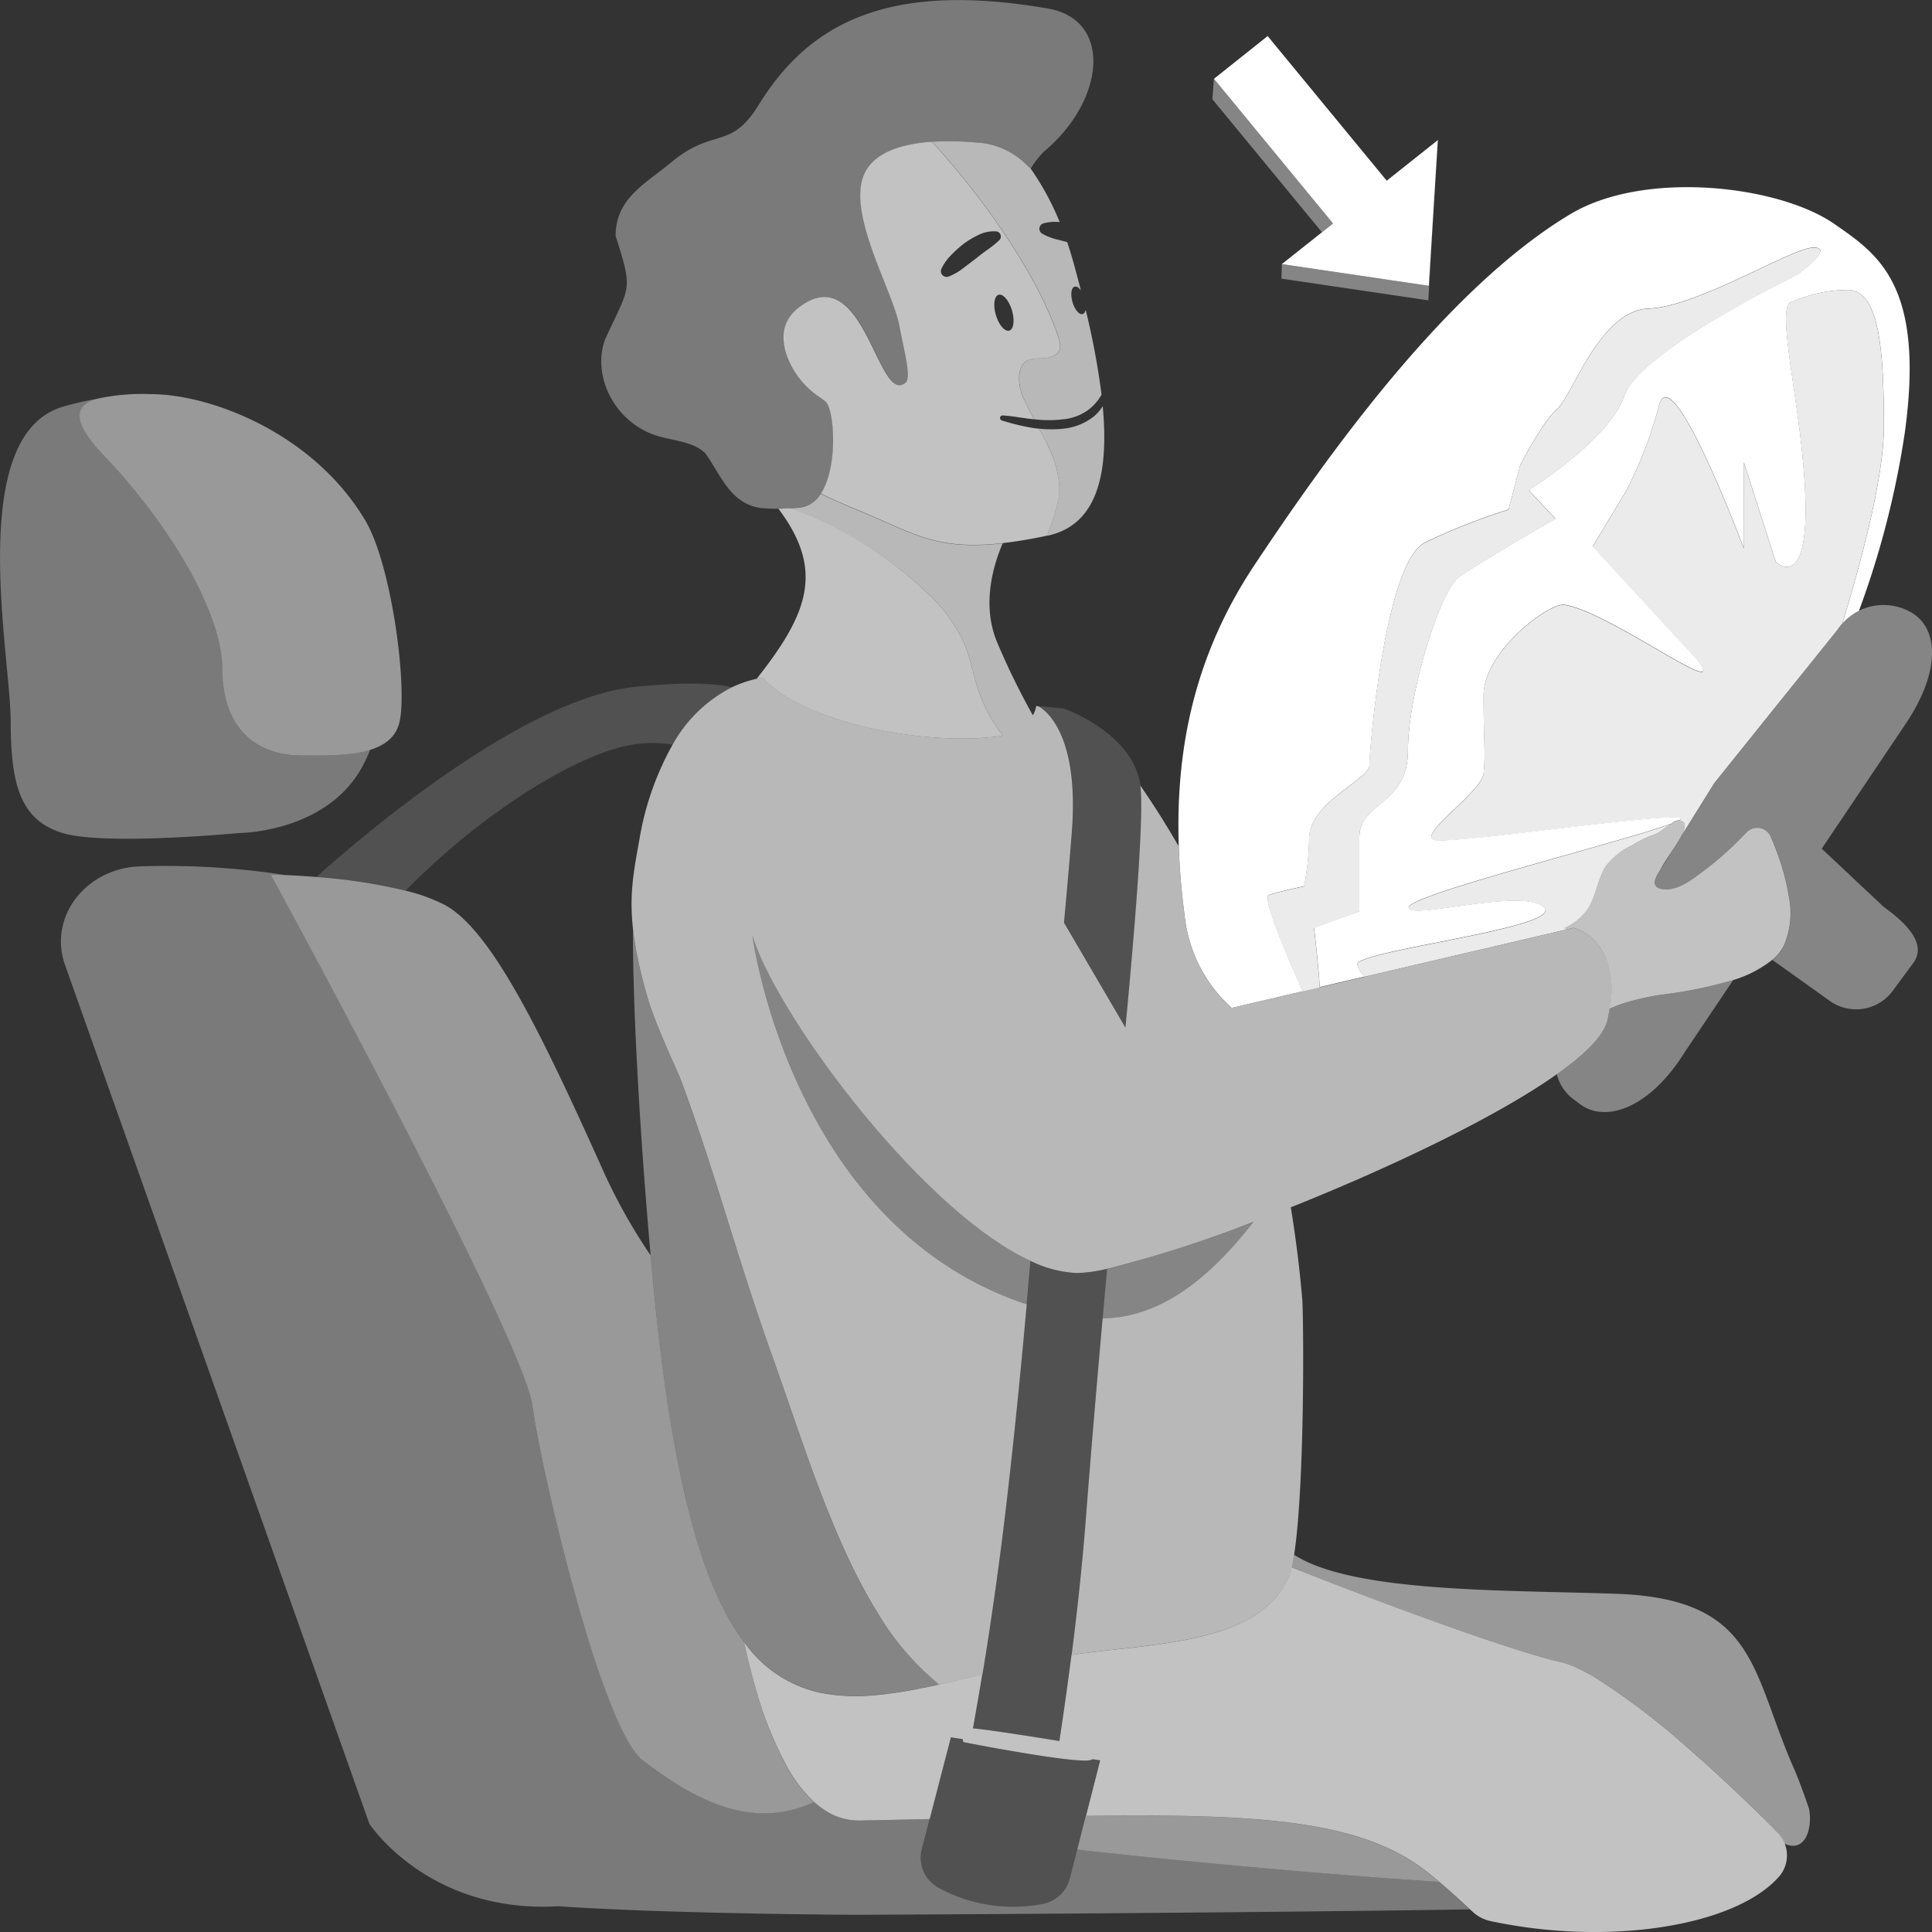 <svg viewBox="0 0 300 300" xmlns="http://www.w3.org/2000/svg"><rect x="0" y="0" width="300" height="300" fill="#333333" stroke="none"/><g fill="#fff"><path d="m 199.04 41.01 l -.06 2.26 22.81 3.37 .85 -14.73 -.78 12.47 z" opacity=".4"/><path d="m 206.99 34.7 l -18.49 -22.46 -.24 3.17 17.01 20.66 z" opacity=".4"/><path d="m 211.08 141.53 v -11.47 c 0 -5.6 7.55 -4.9 7.55 -13.59 s 4.95 -24.56 7.81 -26.73 15.1 -9.16 15.1 -9.16 l -4.17 -4.44 s 12.49 -7.76 14.84 -14.66 26.81 -18.77 26.81 -18.77 5.99 -4.25 2.6 -4.25 -17.96 9.21 -25.59 9.47 -11.89 13.56 -14.24 15.61 -5.73 8.7 -5.73 8.7 l -1.82 6.91 a 96.86 96.86 0 0 0 -12.98 5.12 c -6.21 3.07 -8.63 32.23 -8.63 34.54 s -9.11 5.63 -9.37 11.29 a 40.66 40.66 0 0 1 -.78 7.54 s -4.17 .87 -5.47 1.37 c -1.04 .4 2.55 8.78 5.24 14.95 l 2.68 -.63 c -.29 -4.21 -.89 -9.19 -.89 -9.19 z" opacity=".9"/><path d="m 286.87 45.02 a 21.71 21.71 0 0 0 -8.87 1.96 c -1.77 .98 .37 10.95 1.56 20.9 3.1 26.06 -3.82 19.38 -3.82 19.38 l -4.96 -15.46 v 13.39 s -11.16 -29.8 -13.16 -22.25 a 66.25 66.25 0 0 1 -4.99 13.1 l -5.32 8.82 16.05 17.41 c 5.88 7.37 -13.15 -7.15 -20.39 -8.33 -2.44 -.4 -12.61 7.25 -12.61 14.11 s .33 9.15 0 12.09 -10.33 9.52 -7.66 10.32 41.68 -5.17 38.06 -3.07 c 1.14 .19 1 1.11 .35 2.37 l 5.08 -8.16 6.97 -8.68 1.74 -2.17 5.1 -6.34 .89 -1.11 4.45 -5.54 a 8.28 8.28 0 0 1 .71 -.92 c 2.31 -7.47 6.47 -22.1 6.47 -30.6 0 -11.75 -.67 -21.22 -5.65 -21.22 z" opacity=".9"/><path d="m 218.74 140.92 c 0 2.08 17.77 -3.17 21.01 0 s -29.01 6.68 -28.99 8.84 a 3.47 3.47 0 0 0 1.17 1.9 l 31.33 -7.33 -.27 -.24 a 8.58 8.58 0 0 0 3.64 -3.05 c 1 -1.61 1.3 -3.52 2.05 -5.24 a 7.88 7.88 0 0 1 .63 -1.23 11.07 11.07 0 0 1 4.11 -3.31 19.69 19.69 0 0 1 3.74 -1.78 c .41 -.15 1.45 -.98 2.34 -1.55 -7.58 2.83 -40.76 11.06 -40.76 12.99 z" opacity=".9"/><path d="m 275.93 284.44 q -.45 -.46 -.91 -.92 -.84 -.84 -1.7 -1.68 c -3.59 -3.52 -7.43 -7.1 -11.2 -10.38 a 110.84 110.84 0 0 0 -14.42 -10.97 q -.6 -.36 -1.18 -.67 l -.18 -.1 c -.15 -.08 -.3 -.16 -.44 -.23 -.17 -.09 -.35 -.18 -.51 -.26 -.05 -.03 -.1 -.05 -.15 -.07 -.23 -.11 -.46 -.22 -.68 -.32 l -.04 -.02 c -.24 -.11 -.48 -.2 -.71 -.29 -.04 -.02 -.08 -.03 -.12 -.04 -.2 -.07 -.4 -.14 -.59 -.2 -.23 -.07 -.45 -.13 -.67 -.18 -7.55 -1.73 -26.09 -8.48 -41.86 -14.74 a 9.06 9.06 0 0 1 -.64 2 c -5.09 9.98 -20.73 9.76 -33.55 11.6 -.6 4.69 -1.24 9.2 -1.88 13.38 -4.45 -.73 -11.44 -1.82 -13.42 -1.96 .47 -2.64 .96 -5.45 1.45 -8.41 -2.32 .57 -4.57 1.12 -6.73 1.6 -2 .44 -3.92 .83 -5.79 1.13 q -1.77 .28 -3.46 .46 c -.28 .03 -.56 .05 -.85 .07 a 28.81 28.81 0 0 1 -8.46 -.42 19.46 19.46 0 0 1 -11.69 -7.82 c .49 2.26 1.05 4.55 1.69 6.8 a 57.85 57.85 0 0 0 4.98 12.56 22.14 22.14 0 0 0 4.18 5.44 12.95 12.95 0 0 0 1.75 1.34 9.4 9.4 0 0 0 5.32 1.55 c 3.79 -.07 7.4 -.15 10.89 -.23 q 1.31 -5.07 2.63 -10.14 l .66 -2.55 1.84 .28 a 3.55 3.55 0 0 0 .09 .46 s .42 .08 1.12 .22 c 1.09 .21 2.89 .55 4.96 .91 2.7 .48 5.85 1 8.48 1.35 2.94 .39 5.23 .55 5.49 .17 l 1.2 .18 -1.07 4.21 -1.13 4.42 c 25.71 -.34 40.86 .62 51.03 7.29 a 39.92 39.92 0 0 1 3.48 2.66 c .11 .09 .23 .2 .35 .3 1.42 1.2 3.02 2.63 4.78 4.27 .13 .12 .25 .23 .38 .35 a 5.88 5.88 0 0 0 2.78 1.46 c 18.59 3.97 38.11 .73 44.82 -6.9 a 5.02 5.02 0 0 0 .89 -5.1 5.19 5.19 0 0 0 -1.21 -1.86 z" opacity=".7"/><path d="m 155.73 114.23 a 23.73 23.73 0 0 1 -3.82 -7.08 c -.81 -2.44 -1.23 -5.01 -2.24 -7.38 a 25.02 25.02 0 0 0 -6.11 -8.07 58.74 58.74 0 0 0 -18.18 -11.69 c -.89 -.36 -1.8 -.71 -2.68 -1.1 -.64 .04 -1.25 .07 -1.83 .08 7.16 9.51 4.64 16.22 -3.23 26.23 l -.14 .18 c .3 -.07 .6 -.13 .91 -.19 6.35 7.15 26.08 10.81 37.32 9.02 z" opacity=".7"/><path d="m 127.27 61.67 c .31 .22 .61 .44 .9 .67 1.37 1.09 2.05 10.09 -.7 14.3 l .1 .05 c 2.56 1.27 5.14 2.28 7.76 3.41 5.4 2.33 8.79 4.17 14.24 4.47 a 36.41 36.41 0 0 0 6.15 -.24 c 1.84 -.21 3.9 -.54 6.25 -1.02 l .13 -.03 c .18 -.04 .34 -.09 .5 -.13 a 35.18 35.18 0 0 0 1.82 -5.99 10.21 10.21 0 0 0 .03 -2.16 16.86 16.86 0 0 0 -1.65 -5.62 c -.44 -.96 -.94 -1.88 -1.45 -2.81 -.37 -.04 -.74 -.08 -1.11 -.14 a 35.93 35.93 0 0 1 -4.62 -1.12 l -.05 -.02 a .4 .4 0 0 1 -.27 -.49 .41 .41 0 0 1 .4 -.29 23.97 23.97 0 0 1 2.41 .28 c .78 .1 1.55 .24 2.32 .3 l .14 .01 c -.52 -.96 -1.03 -1.93 -1.48 -2.93 a 7.25 7.25 0 0 1 -.81 -4.15 c .71 -3.9 4.12 -1.26 6.01 -3.29 .63 -.67 .16 -2.06 -.09 -2.78 -3.39 -9.8 -11.94 -21.73 -19.5 -29.94 -4.97 .34 -9.12 1.78 -10.54 5.14 -2.6 6.16 4.53 18.08 5.52 23.48 .71 3.88 1.92 8.01 .93 8.81 -4.37 3.55 -6.36 -19.39 -16.48 -11.75 -2.75 2.07 -2.81 4.81 -2.01 7.31 a 13.08 13.08 0 0 0 5.15 6.67 z m 29.87 -13.47 c .45 1.54 .26 2.95 -.43 3.14 s -1.62 -.89 -2.07 -2.43 -.26 -2.95 .43 -3.14 1.61 .9 2.07 2.43 z m -10.97 -6.44 a 7.83 7.83 0 0 1 1.49 -2.12 18.02 18.02 0 0 1 1.94 -1.75 13.24 13.24 0 0 1 2.33 -1.4 5.27 5.27 0 0 1 2.77 -.56 .8 .8 0 0 1 .71 .87 .78 .78 0 0 1 -.23 .48 l -.04 .04 a 14.95 14.95 0 0 1 -1.84 1.48 c -.62 .44 -1.23 .92 -1.85 1.41 l -1.92 1.46 a 9.13 9.13 0 0 1 -2.22 1.27 .9 .9 0 0 1 -1.15 -.51 .87 .87 0 0 1 .01 -.66 z" opacity=".7"/><path d="m 275.9 132.27 c -.32 -.87 -.65 -1.67 -.95 -2.38 a 2.26 2.26 0 0 0 -2.68 -1.26 2.23 2.23 0 0 0 -1.04 .61 c -.41 .43 -.87 .9 -1.36 1.38 a 49.04 49.04 0 0 1 -5.04 4.41 c -1.58 1.17 -3.7 2.94 -5.85 3.07 a 3.9 3.9 0 0 1 -.84 -.04 c -2.27 -.36 -.64 -2.42 -.27 -3.1 .46 -.85 1.04 -1.73 1.6 -2.57 .63 -.95 1.24 -1.86 1.64 -2.64 .66 -1.25 .8 -2.17 -.35 -2.37 a 2.54 2.54 0 0 0 -1.27 .55 c -.89 .57 -1.93 1.4 -2.34 1.55 a 19.69 19.69 0 0 0 -3.74 1.78 11.07 11.07 0 0 0 -4.11 3.31 7.88 7.88 0 0 0 -.63 1.23 c -.75 1.72 -1.05 3.63 -2.05 5.24 a 8.58 8.58 0 0 1 -3.64 3.05 l .27 .24 1.1 -.26 a 7.74 7.74 0 0 1 4 2.89 l .07 .09 a 8.77 8.77 0 0 1 .91 1.63 13.99 13.99 0 0 1 .59 7.95 c .61 -.25 1.2 -.49 1.75 -.7 a 37.47 37.47 0 0 1 7.1 -1.57 68.39 68.39 0 0 0 10.37 -2.18 18.21 18.21 0 0 0 6.06 -3.14 c .09 -.08 .19 -.15 .28 -.23 a 6.73 6.73 0 0 0 1.55 -2.04 12.77 12.77 0 0 0 .76 -7.45 35.29 35.29 0 0 0 -1.89 -7.05 z" opacity=".7"/><path d="m 169.87 64.65 a 9.14 9.14 0 0 1 -4.68 1.91 17.74 17.74 0 0 1 -3.83 0 c .5 .93 1 1.86 1.45 2.81 a 16.86 16.86 0 0 1 1.64 5.63 10.21 10.21 0 0 1 -.04 2.18 35.18 35.18 0 0 1 -1.82 5.99 l -.01 .03 c 7.62 -1.58 9.66 -9.26 8.65 -20.12 -.06 .09 -.12 .18 -.18 .27 a 7.11 7.11 0 0 1 -1.18 1.3 z" opacity=".65"/><path d="m 164.31 54.73 c -1.89 2.03 -5.3 -.61 -6.01 3.29 a 7.25 7.25 0 0 0 .81 4.15 c .44 1 .96 1.97 1.48 2.93 a 18.2 18.2 0 0 0 4.41 .02 7.92 7.92 0 0 0 4.04 -1.51 7.61 7.61 0 0 0 1.84 -2.05 c .06 -.09 .12 -.17 .17 -.26 a 116.93 116.93 0 0 0 -2.47 -13.2 1.37 1.37 0 0 1 -.12 .35 .59 .59 0 0 1 -.34 .32 c -.53 .15 -1.24 -.68 -1.58 -1.86 s -.2 -2.25 .33 -2.4 a .75 .75 0 0 1 .68 .25 2.21 2.21 0 0 1 .29 .33 q -.56 -2.17 -1.17 -4.39 c -.3 -1.08 -.62 -2.11 -.96 -3.11 l -.23 -.06 -1.41 -.36 a 9.22 9.22 0 0 1 -2.23 -.88 l -.01 -.01 a .88 .88 0 0 1 -.31 -1.21 .9 .9 0 0 1 .51 -.39 6.64 6.64 0 0 1 2.3 -.21 c .07 0 .14 0 .22 .01 a 42.68 42.68 0 0 0 -4.52 -8.32 c -.19 -.17 -.39 -.34 -.58 -.52 a 11.79 11.79 0 0 0 -8.05 -3.52 43.96 43.96 0 0 0 -6.67 -.11 c 7.56 8.21 16.11 20.14 19.5 29.94 .23 .72 .71 2.11 .08 2.78 z" opacity=".65"/><path d="m 248.43 147.06 l -.07 -.09 a 7.74 7.74 0 0 0 -4 -2.89 l -1.1 .26 -31.33 7.33 -6.99 1.64 -2.68 .63 -9.2 2.15 -1.82 .43 a 22.47 22.47 0 0 1 -7.31 -14.41 q -.71 -5.43 -.9 -10.69 c -1.73 -3 -3.8 -6.33 -5.96 -9.44 .61 4.34 -.82 21.88 -2.31 37.58 l -9.54 -16.29 c .61 -6.63 1.08 -12.1 1.26 -14.73 a 49.56 49.56 0 0 0 .1 -5.1 c -.03 -.74 -.07 -1.45 -.13 -2.12 q -.1 -1.11 -.26 -2.09 a 23.23 23.23 0 0 0 -.9 -3.76 c -1.6 -4.74 -4.08 -5.81 -4.08 -5.81 a 3.13 3.13 0 0 0 -.33 -.01 2.44 2.44 0 0 1 -.1 .51 4.24 4.24 0 0 1 -.4 .91 113.74 113.74 0 0 1 -5.48 -11.18 c -2.52 -5.83 -.71 -12.01 .8 -15.53 a 36.41 36.41 0 0 1 -6.15 .24 c -5.45 -.3 -8.84 -2.15 -14.24 -4.47 -2.61 -1.13 -5.2 -2.14 -7.76 -3.41 l -.12 -.02 a 4.39 4.39 0 0 1 -2.9 2.07 c -.22 .03 -.45 .05 -.67 .07 -.4 .04 -.79 .07 -1.18 .1 .89 .38 1.79 .73 2.68 1.1 a 58.74 58.74 0 0 1 18.21 11.66 25.02 25.02 0 0 1 6.11 8.07 c 1.01 2.37 1.42 4.94 2.24 7.38 a 23.73 23.73 0 0 0 3.82 7.08 c -11.23 1.79 -30.97 -1.88 -37.32 -9.02 -.31 .05 -.61 .12 -.91 .19 a 18 18 0 0 0 -3.86 1.32 21.83 21.83 0 0 0 -9.22 8.93 45.26 45.26 0 0 0 -5.13 14.63 c -.85 4.8 -1.62 8.41 -1.01 13.96 .11 .97 .26 2.01 .45 3.12 .03 .17 .06 .35 .1 .53 q .08 .44 .18 .9 .12 .59 .26 1.21 c .06 .25 .11 .5 .17 .75 .11 .46 .22 .93 .35 1.41 q .07 .29 .15 .58 c .17 .65 .35 1.31 .55 2 1.21 4.25 4.74 11.69 5.1 12.63 5.39 14.36 8.65 27.36 14.5 43.74 1.6 4.48 3.17 9.15 4.82 13.8 l .23 .66 c 2.8 7.85 5.84 15.61 9.59 22.27 q .72 1.27 1.47 2.49 c .03 .04 .05 .08 .07 .12 a 42.64 42.64 0 0 0 9.55 11.13 c 2.16 -.48 4.41 -1.03 6.73 -1.6 .53 -3.19 1.05 -6.56 1.56 -10.07 .63 -4.3 1.24 -8.82 1.81 -13.51 1.39 -11.48 2.56 -23.36 3.5 -33.86 -36.69 -12.15 -42.59 -57.24 -42.59 -57.24 3.8 12.39 26.2 42.62 43.16 50.48 a 18.19 18.19 0 0 0 7.17 1.9 22.51 22.51 0 0 0 4.74 -.66 182.28 182.28 0 0 0 22.74 -7.3 c -8.84 11.38 -16.46 14.85 -23.44 15.02 -.88 9.92 -1.82 20.89 -2.6 31.06 -.35 4.59 -.81 9.22 -1.32 13.78 -.28 2.49 -.58 4.96 -.89 7.38 12.82 -1.85 28.45 -1.62 33.55 -11.6 a 9.06 9.06 0 0 0 .64 -2 c .13 -.57 .25 -1.23 .36 -1.95 1.69 -10.83 1.48 -37.11 1.26 -39.7 -.38 -4.53 -.98 -9.32 -1.77 -14.24 15.27 -6.1 31.83 -13.95 41.32 -20.68 4.35 -3.08 7.21 -5.93 7.79 -8.27 .16 -.66 .28 -1.28 .39 -1.88 a 13.99 13.99 0 0 0 -.59 -7.95 8.77 8.77 0 0 0 -.92 -1.63 z" opacity=".65"/><path d="m 57.48 116.44 c 2.31 -.72 4.05 -2.02 4.57 -4.38 1.22 -5.49 -1.22 -24.36 -5.35 -31.28 -8.09 -13.57 -24.05 -19.58 -33.29 -19.58 a 32.58 32.58 0 0 0 -8.42 .74 c -3.45 1.04 -4 3.47 1.37 9.05 8.5 8.84 18.1 23.16 18.16 32.95 s 5.89 13.37 12.21 13.37 c 3.61 .01 7.68 .09 10.75 -.87 z" opacity=".5"/><path d="m 117.24 261.8 c -.64 -2.25 -1.19 -4.54 -1.69 -6.8 -5.71 -7.56 -9.97 -21.17 -12.89 -44.46 q -.21 -1.67 -.41 -3.4 c -.37 -3.19 -.78 -7.33 -1.2 -12.01 l -.02 -.19 a 87.39 87.39 0 0 1 -7.05 -12.44 c -9.82 -21.9 -17.69 -38.2 -25.04 -42.05 a 28.34 28.34 0 0 0 -5.96 -2.15 86.05 86.05 0 0 0 -13.83 -2.12 c -1.98 -.16 -3.69 -.25 -4.94 -.31 -1.35 -.06 -2.16 -.07 -2.16 -.07 s 39.13 71.73 40.62 82.45 10.82 50.39 17.2 55.13 c 1.31 .98 2.81 2.08 4.47 3.16 5.84 3.79 13.62 7.21 22.04 3.27 a 22.14 22.14 0 0 1 -4.18 -5.44 57.85 57.85 0 0 1 -4.96 -12.57 z" opacity=".5"/><path d="m 219.63 289.26 c -10.17 -6.66 -25.32 -7.62 -51.03 -7.29 l -1.33 5.24 c 10.13 1.15 34.2 3.58 56.19 5.01 -.11 -.1 -.24 -.2 -.35 -.3 a 39.92 39.92 0 0 0 -3.48 -2.66 z" opacity=".5"/><path d="m 278.5 274.47 c -6.6 -14.99 -5.69 -26.24 -27.61 -26.99 -17.66 -.6 -40.85 -.18 -49.95 -6.06 -.11 .72 -.23 1.37 -.36 1.95 15.77 6.27 34.31 13.01 41.86 14.74 .22 .05 .44 .11 .67 .18 .19 .06 .39 .13 .59 .2 .04 .02 .08 .03 .12 .04 .23 .09 .47 .19 .71 .29 l .04 .02 c .22 .1 .45 .2 .68 .32 .05 .02 .1 .05 .15 .07 .17 .08 .34 .17 .51 .26 .15 .08 .29 .15 .44 .23 l .18 .1 q .57 .32 1.18 .67 a 110.84 110.84 0 0 1 14.42 10.97 c 3.77 3.28 7.61 6.85 11.2 10.38 q .86 .84 1.7 1.68 .46 .46 .91 .92 a 5.19 5.19 0 0 1 1.17 1.85 c 3.13 1.44 4.38 -2.23 3.8 -5.41 -.89 -2.62 -1.7 -4.81 -2.41 -6.41 z" opacity=".5"/><path d="m 136.27 250.45 c -.03 -.04 -.05 -.08 -.07 -.12 q -.75 -1.22 -1.47 -2.49 c -3.76 -6.67 -6.79 -14.42 -9.59 -22.27 l -.23 -.66 c -1.65 -4.64 -3.22 -9.31 -4.82 -13.8 -5.84 -16.38 -9.11 -29.38 -14.5 -43.74 -.36 -.95 -3.89 -8.38 -5.1 -12.63 -.2 -.7 -.38 -1.36 -.55 -2 q -.08 -.3 -.15 -.58 -.18 -.73 -.35 -1.41 c -.06 -.25 -.12 -.5 -.17 -.75 -.09 -.41 -.18 -.82 -.26 -1.21 -.06 -.31 -.12 -.6 -.18 -.9 -.03 -.18 -.07 -.35 -.1 -.53 -.2 -1.11 -.35 -2.14 -.45 -3.12 v -.01 c -.02 14.42 1.39 35.48 2.75 50.7 l .02 .19 c .42 4.69 .84 8.82 1.2 12.01 q .2 1.74 .41 3.4 c 2.92 23.29 7.18 36.91 12.89 44.46 a 19.46 19.46 0 0 0 11.71 7.81 28.81 28.81 0 0 0 8.46 .42 c .28 -.02 .56 -.04 .85 -.07 q 1.69 -.17 3.46 -.46 c 1.86 -.3 3.79 -.68 5.79 -1.13 a 42.64 42.64 0 0 1 -9.55 -11.11 z" opacity=".4"/><path d="m 116.84 145.3 s 5.9 45.09 42.57 57.25 c .21 -2.33 .4 -4.59 .59 -6.77 -16.96 -7.87 -39.36 -38.09 -43.16 -50.48 z" opacity=".4"/><path d="m 171.21 204.75 c 6.98 -.16 14.59 -3.64 23.44 -15.02 a 182.28 182.28 0 0 1 -22.74 7.3 c -.23 2.47 -.46 5.05 -.7 7.72 z" opacity=".4"/><path d="m 251.67 155.94 c -.54 .21 -1.13 .45 -1.75 .7 -.1 .6 -.23 1.22 -.39 1.88 -.57 2.34 -3.44 5.19 -7.79 8.27 a 6.91 6.91 0 0 0 2.75 4.02 l .87 .65 c 3.93 2.94 10.79 .7 16.29 -8.15 l 7.48 -11.12 a 68.39 68.39 0 0 1 -10.37 2.18 37.47 37.47 0 0 0 -7.09 1.57 z" opacity=".4"/><path d="m 296.88 95.16 a 8.61 8.61 0 0 0 -8.25 -.31 8.41 8.41 0 0 0 -2.59 1.99 8.28 8.28 0 0 0 -.71 .92 l -4.45 5.54 -.88 1.11 -5.08 6.33 -1.74 2.17 -6.97 8.68 -5.08 8.16 c -.41 .78 -1.01 1.69 -1.64 2.64 l -1.6 2.57 c -.38 .69 -2 2.74 .27 3.1 a 3.9 3.9 0 0 0 .84 .04 c 2.15 -.13 4.28 -1.9 5.85 -3.07 a 49.04 49.04 0 0 0 5.04 -4.41 c .49 -.49 .95 -.95 1.36 -1.38 a 2.23 2.23 0 0 1 1.04 -.61 2.26 2.26 0 0 1 2.68 1.26 c .3 .71 .63 1.52 .95 2.38 a 35.29 35.29 0 0 1 1.89 7.07 12.77 12.77 0 0 1 -.76 7.45 6.73 6.73 0 0 1 -1.55 2.04 c -.09 .08 -.19 .15 -.28 .23 l 8.91 6.36 a 7.05 7.05 0 0 0 9.74 -1.52 l 3.23 -4.38 c 2.26 -3.06 -1.45 -6.44 -4.57 -8.67 l -9.65 -9.07 13 -19.34 c 5.56 -8.26 5.1 -14.83 1 -17.28 z" opacity=".4"/><path d="m 37.1 129.35 s 13.67 0 19.24 -10.45 a 24.35 24.35 0 0 0 1.13 -2.46 c -3.06 .95 -7.14 .88 -10.74 .88 -6.32 0 -12.15 -3.58 -12.21 -13.37 s -9.65 -24.12 -18.15 -32.95 c -5.37 -5.58 -4.83 -8.02 -1.37 -9.05 a 45.56 45.56 0 0 0 -5.24 1.21 c -15.19 4.48 -8.1 38.82 -8.1 48.78 s 1.52 15.43 8.1 17.42 27.34 -.01 27.34 -.01 z" opacity=".35"/><path d="m 167.27 287.21 l -1.14 4.47 a 5.4 5.4 0 0 1 -4.23 3.96 24.37 24.37 0 0 1 -9.68 -.1 24.05 24.05 0 0 1 -6.48 -2.41 5.32 5.32 0 0 1 -2.61 -6.01 l 1.21 -4.66 c -3.49 .08 -7.11 .16 -10.89 .23 a 9.4 9.4 0 0 1 -5.32 -1.55 12.95 12.95 0 0 1 -1.75 -1.34 c -8.43 3.94 -16.21 .52 -22.04 -3.27 -1.66 -1.08 -3.16 -2.18 -4.47 -3.16 -6.38 -4.75 -15.71 -44.41 -17.2 -55.13 s -40.61 -82.45 -40.61 -82.45 .81 .01 2.16 .07 a 122.99 122.99 0 0 0 -22.83 -1.32 c -8.32 .5 -13.86 8.05 -11.3 15.27 l 47.27 133.4 s 9.16 13.97 29.32 12.79 c 17.39 1.2 46.14 1.33 46.14 1.33 s 55.64 -.23 95.42 -.84 c -1.76 -1.64 -3.36 -3.07 -4.78 -4.27 -21.98 -1.43 -46.05 -3.86 -56.19 -5.01 z" opacity=".35"/><path d="m 102.13 67.7 c 2.54 .76 5.51 .88 7.35 2.64 2.39 3.22 3.84 7.93 8.74 8.55 a 21.44 21.44 0 0 0 2.66 .1 c .57 -.01 1.19 -.03 1.83 -.08 .39 -.03 .78 -.06 1.18 -.1 .22 -.02 .45 -.04 .67 -.07 a 4.39 4.39 0 0 0 2.9 -2.07 l .02 -.03 c 2.76 -4.21 2.07 -13.22 .7 -14.3 -.29 -.23 -.6 -.46 -.9 -.67 a 13.08 13.08 0 0 1 -5.12 -6.67 c -.81 -2.5 -.74 -5.23 2.01 -7.31 10.12 -7.64 12.11 15.3 16.48 11.75 .99 -.81 -.22 -4.93 -.93 -8.81 -.99 -5.4 -8.12 -17.33 -5.52 -23.48 1.42 -3.36 5.57 -4.8 10.54 -5.14 a 43.96 43.96 0 0 1 6.67 .11 11.79 11.79 0 0 1 8.05 3.52 c .19 .18 .39 .35 .58 .52 l .01 .01 a 15.55 15.55 0 0 1 1.94 -2.53 c 9.65 -7.99 10.83 -20.58 .71 -22.32 -24.6 -4.24 -37 2.13 -44.91 15 -4.35 7.08 -7.06 3.42 -13.58 8.91 -4.02 3.31 -8.62 5.59 -8.62 11.42 2.83 8.76 2.16 7.69 -1.68 16.17 -2.04 5.96 1.85 12.98 8.22 14.88 z" opacity=".35"/><path d="m 98.5 106.67 c -17.85 1.87 -43.82 24.51 -49.34 29.49 a 86.05 86.05 0 0 1 13.83 2.12 c 12.62 -12.77 26.62 -20.97 34.62 -22.54 a 18.7 18.7 0 0 1 6.82 -.1 21.83 21.83 0 0 1 9.22 -8.93 c -2.66 -.6 -7.24 -.86 -15.15 -.04 z" opacity=".15"/><path d="m 160 195.78 c -.18 2.17 -.38 4.44 -.59 6.77 -.94 10.5 -2.11 22.38 -3.5 33.86 -.57 4.69 -1.18 9.2 -1.81 13.51 -.51 3.51 -1.04 6.88 -1.56 10.07 -.49 2.96 -.97 5.78 -1.45 8.41 1.98 .14 8.97 1.23 13.42 1.96 .63 -4.18 1.27 -8.69 1.88 -13.38 .31 -2.42 .61 -4.89 .89 -7.38 .51 -4.56 .97 -9.19 1.32 -13.78 .79 -10.18 1.72 -21.14 2.6 -31.06 .24 -2.66 .47 -5.25 .7 -7.72 a 22.51 22.51 0 0 1 -4.74 .66 18.19 18.19 0 0 1 -7.16 -1.92 z" opacity=".15"/><path d="m 167.44 111 a 22.15 22.15 0 0 0 -2.31 -1 l -3.9 -.36 s 2.48 1.08 4.08 5.81 a 23.23 23.23 0 0 1 .9 3.76 q .16 .98 .26 2.09 c .06 .67 .11 1.37 .13 2.12 a 49.56 49.56 0 0 1 -.1 5.1 c -.18 2.63 -.65 8.1 -1.26 14.73 l 9.54 16.29 c 1.49 -15.69 2.92 -33.24 2.31 -37.58 -.83 -5.81 -6.42 -9.37 -9.65 -10.96 z" opacity=".15"/><path d="m 164.12 272.99 c -2.63 -.35 -5.78 -.87 -8.48 -1.35 -2.07 -.37 -3.86 -.7 -4.96 -.91 -.7 -.13 -1.12 -.22 -1.12 -.22 a 3.55 3.55 0 0 1 -.09 -.46 l -1.84 -.28 -.66 2.55 q -1.31 5.07 -2.63 10.14 l -1.21 4.66 a 5.32 5.32 0 0 0 2.61 6.01 24.05 24.05 0 0 0 6.48 2.41 24.37 24.37 0 0 0 9.68 .1 5.4 5.4 0 0 0 4.23 -3.96 l 1.14 -4.47 1.33 -5.24 1.13 -4.42 1.07 -4.21 -1.2 -.18 c -.25 .38 -2.54 .22 -5.48 -.17 z" opacity=".15"/><path d="m 284.86 34.79 c -8.65 -6.03 -29.48 -8.42 -40.96 -1.57 -19.34 11.54 -37.87 37.63 -49.08 54.48 -9.15 13.74 -12.31 28.18 -11.78 43.71 q .18 5.26 .9 10.69 a 22.47 22.47 0 0 0 7.31 14.41 l 1.82 -.43 9.2 -2.15 c -2.69 -6.17 -6.28 -14.55 -5.24 -14.95 1.3 -.5 5.47 -1.37 5.47 -1.37 a 40.66 40.66 0 0 0 .78 -7.54 c .26 -5.66 9.37 -8.99 9.37 -11.29 s 2.41 -31.48 8.62 -34.55 a 96.86 96.86 0 0 1 12.98 -5.12 l 1.82 -6.91 s 3.38 -6.65 5.73 -8.7 6.6 -15.34 14.23 -15.6 22.21 -9.47 25.59 -9.47 -2.6 4.25 -2.6 4.25 -24.47 11.86 -26.81 18.77 -14.84 14.66 -14.84 14.66 l 4.17 4.44 s -12.23 6.99 -15.1 9.16 -7.81 18.04 -7.81 26.73 -7.55 8 -7.55 13.59 v 11.48 l -7.03 2.57 s .6 4.99 .89 9.19 l 6.99 -1.64 a 3.47 3.47 0 0 1 -1.17 -1.9 c -.03 -2.16 32.22 -5.68 28.99 -8.84 s -21.01 2.08 -21.01 0 c 0 -1.94 33.18 -10.16 40.76 -12.99 a 2.54 2.54 0 0 1 1.27 -.55 c 3.62 -2.1 -35.39 3.86 -38.06 3.07 s 7.32 -7.38 7.66 -10.32 0 -5.23 0 -12.09 10.17 -14.51 12.61 -14.11 c 7.23 1.18 26.26 15.69 20.39 8.33 l -16.05 -17.41 5.32 -8.82 a 66.25 66.25 0 0 0 4.99 -13.1 c 1.99 -7.55 13.16 22.25 13.16 22.25 v -13.35 l 4.96 15.46 s 6.92 6.68 3.82 -19.38 c -1.18 -9.95 -3.32 -19.92 -1.56 -20.9 a 21.71 21.71 0 0 1 8.87 -1.96 c 4.99 0 5.65 9.47 5.65 21.23 0 8.5 -4.16 23.13 -6.47 30.6 a 8.41 8.41 0 0 1 2.59 -1.99 138.23 138.23 0 0 0 7.12 -27.63 c 3.19 -23.08 -4.27 -27.81 -10.91 -32.44 z"/><path d="m 205.27 36.07 l -6.23 4.94 22.82 3.37 .78 -12.47 .63 -10.16 -7.94 6.31 -18.49 -22.46 -8.34 6.64 18.49 22.46 z"/></g></svg>